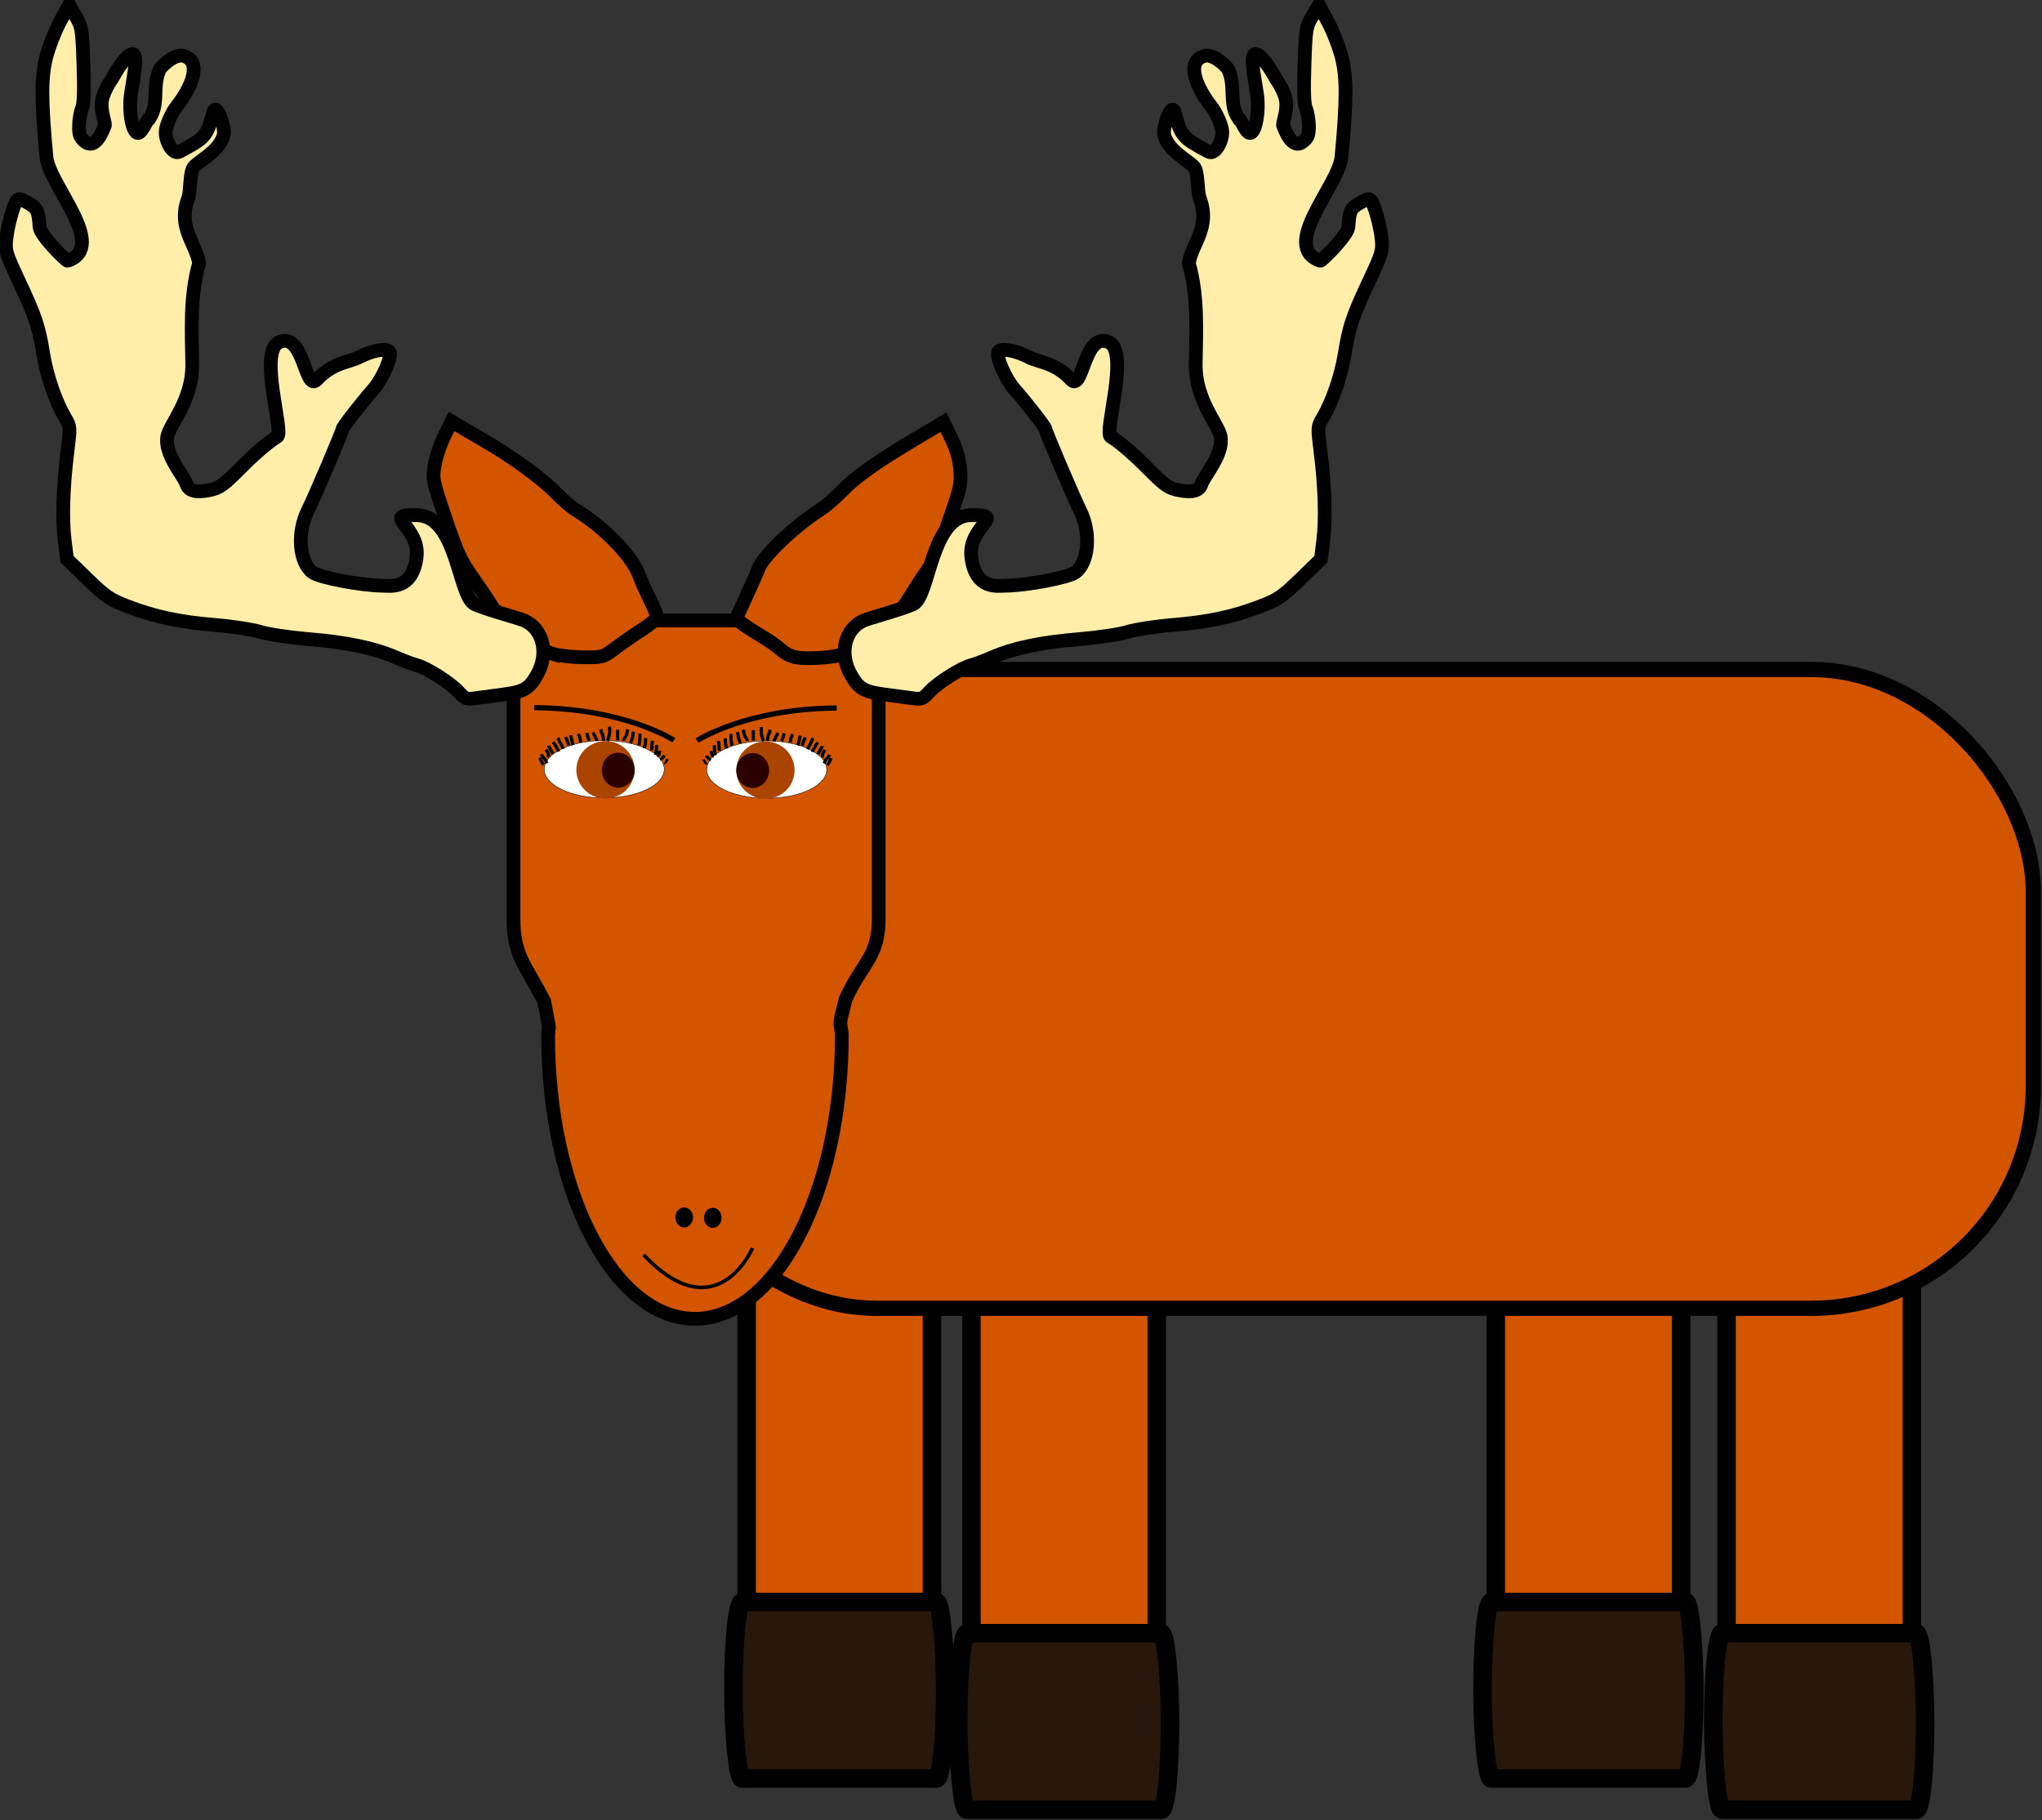 <?xml version="1.0" encoding="UTF-8" standalone="no"?>
<!-- Created with Inkscape (http://www.inkscape.org/) -->

<svg
   xmlns:dc="http://purl.org/dc/elements/1.1/"
   xmlns:cc="http://creativecommons.org/ns#"
   xmlns:rdf="http://www.w3.org/1999/02/22-rdf-syntax-ns#"
   xmlns:svg="http://www.w3.org/2000/svg"
   xmlns="http://www.w3.org/2000/svg"
   xmlns:sodipodi="http://sodipodi.sourceforge.net/DTD/sodipodi-0.dtd"
   xmlns:inkscape="http://www.inkscape.org/namespaces/inkscape"
   width="433.004"
   height="385.976"
   id="svg13247"
   version="1.1"
   inkscape:version="0.47 r22583"
   sodipodi:docname="New document 242">
  <rect width="100%" height="100%" fill="#333333" stroke="none"/>
  <defs
     id="defs13249">
    <inkscape:perspective
       sodipodi:type="inkscape:persp3d"
       inkscape:vp_x="0 : 526.18109 : 1"
       inkscape:vp_y="0 : 1000 : 0"
       inkscape:vp_z="744.09448 : 526.18109 : 1"
       inkscape:persp3d-origin="372.04724 : 350.78739 : 1"
       id="perspective13255" />
    <inkscape:perspective
       id="perspective13163"
       inkscape:persp3d-origin="0.5 : 0.33333333 : 1"
       inkscape:vp_z="1 : 0.5 : 1"
       inkscape:vp_y="0 : 1000 : 0"
       inkscape:vp_x="0 : 0.5 : 1"
       sodipodi:type="inkscape:persp3d" />
  </defs>
  <sodipodi:namedview
     id="base"
     pagecolor="#ffffff"
     bordercolor="#666666"
     borderopacity="1.0"
     inkscape:pageopacity="0.0"
     inkscape:pageshadow="2"
     inkscape:zoom="0.35"
     inkscape:cx="245.64355"
     inkscape:cy="150.1306"
     inkscape:document-units="px"
     inkscape:current-layer="layer1"
     showgrid="false"
     inkscape:window-width="607"
     inkscape:window-height="491"
     inkscape:window-x="207"
     inkscape:window-y="114"
     inkscape:window-maximized="0" />
  <g
     inkscape:label="Layer 1"
     inkscape:groupmode="layer"
     id="layer1"
     transform="translate(-129.356,-67.946)">
    <g
       id="g13424"
       transform="matrix(1.31,0,0,1.31,-178.303,-507.812)">
      <g
         id="g12731"
         transform="translate(-117.185,-187.084)">
        <rect
           style="fill:#d45500;stroke:#000000;stroke-width:3"
           id="rect12725"
           width="30"
           height="84.286"
           x="509.286"
           y="826.648"
           ry="15"
           rx="0" />
        <rect
           style="fill:#28170b;stroke:#000000;stroke-width:3"
           id="rect12729"
           width="34.286"
           height="28.571"
           x="507.143"
           y="890.934"
           ry="14.286"
           rx="1.429" />
      </g>
      <g
         transform="translate(-153.571,-192.134)"
         id="g12735">
        <rect
           rx="0"
           ry="15"
           y="826.648"
           x="509.286"
           height="84.286"
           width="30"
           id="rect12737"
           style="fill:#d45500;stroke:#000000;stroke-width:3" />
        <rect
           rx="1.429"
           ry="14.286"
           y="890.934"
           x="507.143"
           height="28.571"
           width="34.286"
           id="rect12739"
           style="fill:#28170b;stroke:#000000;stroke-width:3" />
      </g>
      <g
         id="g12741"
         transform="translate(5.044,-187.084)">
        <rect
           style="fill:#d45500;stroke:#000000;stroke-width:3"
           id="rect12743"
           width="30"
           height="84.286"
           x="509.286"
           y="826.648"
           ry="15"
           rx="0" />
        <rect
           style="fill:#28170b;stroke:#000000;stroke-width:3"
           id="rect12745"
           width="34.286"
           height="28.571"
           x="507.143"
           y="890.934"
           ry="14.286"
           rx="1.429" />
      </g>
      <g
         transform="translate(-32.312,-192.134)"
         id="g12747">
        <rect
           rx="0"
           ry="15"
           y="826.648"
           x="509.286"
           height="84.286"
           width="30"
           id="rect12749"
           style="fill:#d45500;stroke:#000000;stroke-width:3" />
        <rect
           rx="1.429"
           ry="14.286"
           y="890.934"
           x="507.143"
           height="28.571"
           width="34.286"
           id="rect12751"
           style="fill:#28170b;stroke:#000000;stroke-width:3" />
      </g>
      <rect
         ry="35.962"
         y="547.868"
         x="340.777"
         height="103.392"
         width="223.208"
         id="rect12723"
         style="fill:#d45500;stroke:#000000;stroke-width:2.465" />
      <g
         transform="matrix(0.741,0,0,0.741,4.579,-12.8)"
         id="g12653">
        <path
           sodipodi:open="true"
           sodipodi:end="2.0177582e-05"
           sodipodi:start="5.200068e-07"
           d="m 356.836,469.252 c 0,3e-5 0,6e-5 0,9e-5"
           sodipodi:ry="4.5456862"
           sodipodi:rx="4.6719556"
           sodipodi:cy="469.25162"
           sodipodi:cx="352.16443"
           id="path2522"
           style="fill:#d40000;fill-opacity:1;stroke:#000000;stroke-width:0.617;stroke-miterlimit:4;stroke-opacity:1;stroke-dasharray:none"
           sodipodi:type="arc"
           transform="translate(78.968,310.768)" />
        <path
           style="fill:#d45500;fill-opacity:1;stroke:#000000;stroke-width:3"
           d="m 440.594,745.938 c -9.793,0 -17.656,7.863 -17.656,17.656 l 0,47.5 c 0,8.093 2.528,9.855 6.71,18.04 1.518,8.305 0.999,3.996 0.853,7.46 -10e-6,34.153 14.359,61.875 32.062,61.875 17.704,2e-5 32.094,-27.722 32.094,-61.875 l 0,-0.312 c -0.398,-3.181 -0.673,-1.57 0.835,-7.643 3.558,-7.882 7.228,-9.135 7.228,-17.545 l 0,-47.5 c 0,-9.793 -7.863,-17.656 -17.656,-17.656 l -44.469,0 z"
           id="path2553"
           sodipodi:nodetypes="cccccsccccccc" />
        <path
           sodipodi:open="true"
           sodipodi:end="2.0177582e-05"
           sodipodi:start="5.200068e-07"
           d="m 420.223,466.979 c 0,2e-5 0,4e-5 0,6e-5"
           sodipodi:ry="2.7779195"
           sodipodi:rx="1.767767"
           sodipodi:cy="466.97879"
           sodipodi:cx="418.45569"
           id="path2524"
           style="fill:#d40000;fill-opacity:1;stroke:#000000;stroke-width:0.617;stroke-miterlimit:4;stroke-opacity:1;stroke-dasharray:none"
           sodipodi:type="arc"
           transform="translate(78.968,310.768)" />
        <path
           id="path3334"
           d="m 484.683,754 c -1.052,-0.187 -2.529,-0.923 -3.283,-1.634 -0.754,-0.712 -2.734,-2.104 -4.401,-3.093 -1.667,-0.99 -3.576,-2.23 -4.242,-2.756 l -1.212,-0.957 2.288,-4.992 c 1.259,-2.745 2.417,-5.377 2.575,-5.848 0.906,-2.711 7.654,-9.185 13.557,-13.009 1.202,-0.779 3.323,-2.602 4.712,-4.052 2.924,-3.052 7.609,-6.372 16.148,-11.444 l 6.065,-3.602 1.68,3.528 c 1.177,2.47 1.761,4.534 1.948,6.885 0.248,3.116 0.065,3.937 -2.546,11.419 -1.669,4.781 -3.435,8.892 -4.34,10.102 -0.84,1.122 -2.682,3.92 -4.094,6.218 -1.898,3.088 -3.465,4.894 -6.01,6.924 -4.976,3.97 -6.988,5.253 -9.047,5.768 -2.648,0.663 -7.587,0.937 -9.799,0.543 l 0,1e-5 z"
           style="fill:#d45500;fill-opacity:1;stroke:#000000;stroke-width:3" />
        <path
           id="path2547"
           d="m 431.462,753.218 c -3.26,-1.003 -11.369,-7.407 -13.304,-10.506 -0.833,-1.334 -2.797,-4.252 -4.363,-6.484 -2.411,-3.436 -3.29,-5.371 -5.728,-12.619 -2.855,-8.487 -2.875,-8.587 -2.328,-11.728 0.303,-1.742 1.254,-4.573 2.112,-6.29 l 1.56,-3.122 1.596,0.956 c 0.878,0.526 3.3,1.937 5.384,3.135 6.081,3.498 12.668,8.272 15.593,11.301 1.492,1.546 3.538,3.312 4.546,3.925 6.129,3.729 12.189,9.941 13.779,14.125 0.528,1.39 1.636,3.866 2.462,5.502 0.826,1.636 1.501,3.305 1.501,3.708 0,0.404 -1.365,1.604 -3.033,2.666 -1.668,1.063 -4.322,2.898 -5.897,4.078 -2.864,2.146 -2.864,2.147 -7.195,2.111 -2.382,-0.019 -5.39,-0.361 -6.684,-0.759 l 0,0 z"
           style="fill:#d45500;fill-opacity:1;stroke:#000000;stroke-width:3;stroke-miterlimit:4;stroke-opacity:1;stroke-dasharray:none" />
        <path
           id="path2549"
           d="m 410.874,761.456 c -1.753,-1.926 -7.056,-5.277 -9.108,-5.755 -0.707,-0.165 -2.79,-0.948 -4.629,-1.741 -4.733,-2.04 -10.669,-3.272 -19.133,-3.97 -4.035,-0.333 -8.684,-1.03 -10.354,-1.554 -1.667,-0.522 -6.099,-1.204 -9.849,-1.515 -7.889,-0.654 -13.159,-1.774 -19.186,-4.077 -3.827,-1.463 -4.764,-2.101 -8.747,-5.968 l -4.461,-4.33 -0.507,-4.041 c -0.586,-4.673 -0.367,-11.857 0.595,-19.497 0.663,-5.267 0.655,-5.387 -0.481,-7.313 -2.117,-3.588 -4.036,-9.18 -4.818,-14.037 -0.961,-5.974 -1.659,-8.051 -5.375,-15.986 -2.777,-5.931 -2.944,-6.498 -2.674,-9.091 0.307,-2.95 1.54,-7.429 2.316,-8.412 0.352,-0.445 0.908,-0.337 2.208,0.43 2.304,1.36 2.45,1.647 2.744,5.429 0.139,1.784 5.862,7.464 6.162,7.354 8.877,-3.274 -4.096,-16.48 -4.674,-22.719 -1.155,-12.459 -1.16,-17.423 -0.023,-21.823 0.589,-2.28 1.949,-5.763 3.022,-7.74 l 1.951,-3.595 1.433,2.437 c 1.373,2.335 1.444,2.78 1.706,10.616 0.194,5.807 0.096,8.591 -0.336,9.596 -0.335,0.779 -0.619,2.48 -0.631,3.779 -0.019,1.973 0.2,2.537 1.325,3.423 2.441,1.92 4.016,-2.904 4.278,-3.42 0.278,-0.547 -0.734,-2.582 -0.658,-4.951 0.075,-2.368 2.275,-5.382 2.275,-5.382 0,0 2.69,-5.079 4.329,-5.381 1.812,-0.334 -0.199,7.249 -0.348,10.07 -0.149,2.361 0.203,5.949 1.269,6.991 1.096,1.071 2.323,-3.017 2.938,-3.017 2.211,-3.401 0.445,-7.029 2.291,-10.852 0.666,-0.803 3.253,-3.404 5.236,-2.774 4.046,1.285 1.605,6.95 -1.646,11.056 -0.957,1.209 -2.308,4.042 -2.359,5.469 -0.076,2.131 1.589,5.13 2.973,4.388 5.354,-2.873 6.082,-3.21 7.373,-8.495 0.669,-2.737 2.732,3.254 2.345,4.78 -0.877,3.46 -4.952,5.432 -6.443,6.909 -1.091,1.08 -0.734,5.266 -1.313,6.891 -2.437,6.452 1.646,9.804 2.37,14.258 -2.087,7.39 -1.598,14.737 -1.5,22.317 -0.007,7.623 -4.875,12.825 -5.424,15.438 -0.816,3.878 3.577,8.671 4.15,10.477 0.481,1.517 2.011,1.93 4.974,1.344 2.303,-0.455 3.023,-0.979 7.402,-5.383 2.668,-2.683 6.022,-5.516 7.454,-6.295 1.582,-0.861 -4.179,-18.558 0.402,-20.638 5.443,-2.471 5.65,10.979 8.26,8.168 3.49,-3.757 6.987,-3.744 9.242,-4.907 2.929,-1.511 6.104,-2.062 6.663,-1.158 0.585,0.947 -1.563,5.919 -3.506,8.118 -2.588,2.928 -6.798,8.344 -6.798,8.746 0,0.53 -6.012,14.65 -7.585,17.815 -2.407,4.841 -1.896,11.308 1.068,13.504 1.522,1.128 10.744,2.869 15.356,2.899 1.667,0.011 6.321,0.918 7.324,-6.002 1.025,-7.077 -8.165,-9.567 0.109,-9.412 8.856,0.165 9.002,17.803 12.627,19.455 2.579,1.176 9.663,3.055 10.804,3.558 4.083,1.803 5.395,7.073 2.901,11.655 -1.734,3.186 -2.931,3.915 -7.376,4.491 -2.013,0.261 -4.71,0.623 -5.993,0.805 -2.202,0.312 -2.422,0.231 -3.941,-1.437 l -10e-6,0 -3e-5,0 z"
           style="fill:#ffeeaa;fill-opacity:1;stroke:#000000;stroke-width:3;stroke-miterlimit:4;stroke-opacity:1;stroke-dasharray:none"
           sodipodi:nodetypes="csssssscccssssssssssscccsssszzczcsccssssssscccsssssssssssssssssssssccc" />
        <g
           transform="matrix(0.7,0,0,0.672,322.825,482.222)"
           id="g3394">
          <path
             sodipodi:type="arc"
             style="fill:#ffffff;fill-opacity:1;stroke:#000000;stroke-width:0.117;stroke-miterlimit:4;stroke-opacity:1;stroke-dasharray:none"
             id="path3342"
             sodipodi:cx="169.45309"
             sodipodi:cy="449.17484"
             sodipodi:rx="15.531096"
             sodipodi:ry="7.7024131"
             d="m 184.984,449.175 c 0,4.254 -6.954,7.702 -15.531,7.702 -8.578,0 -15.531,-3.448 -15.531,-7.702 0,-4.254 6.954,-7.702 15.531,-7.702 8.547,0 15.488,3.425 15.531,7.664"
             sodipodi:start="5.200068e-07"
             sodipodi:end="6.2781695"
             sodipodi:open="true"
             transform="matrix(1.206,0,0,1.211,-33.031,-103.171)" />
          <path
             sodipodi:type="arc"
             style="fill:#aa4400;fill-opacity:1;stroke:none"
             id="path3338"
             sodipodi:cx="170.71577"
             sodipodi:cy="463.1907"
             sodipodi:rx="9.0913725"
             sodipodi:ry="9.3439112"
             d="m 179.807,463.191 c -1e-5,5.16 -4.07,9.344 -9.091,9.344 -5.021,-1e-5 -9.091,-4.183 -9.091,-9.344 0,-5.16 4.07,-9.344 9.091,-9.344 5.003,10e-6 9.066,4.155 9.091,9.297"
             sodipodi:start="5.200068e-07"
             sodipodi:end="6.2781695"
             sodipodi:open="true"
             transform="translate(1.01,-22.223)" />
          <path
             sodipodi:type="arc"
             style="fill:#2b0000;fill-opacity:1;stroke:none"
             id="path3340"
             sodipodi:cx="191.61331"
             sodipodi:cy="458.89755"
             sodipodi:rx="5.1138973"
             sodipodi:ry="5.6821079"
             d="m 196.727,458.898 c 0,3.138 -2.29,5.682 -5.114,5.682 -2.824,0 -5.114,-2.544 -5.114,-5.682 10e-6,-3.138 2.29,-5.682 5.114,-5.682 2.814,10e-6 5.1,2.527 5.114,5.654"
             sodipodi:start="5.200068e-07"
             sodipodi:end="6.2781695"
             sodipodi:open="true"
             transform="translate(-15.91,-17.804)" />
          <path
             style="fill:none;stroke:#000000;stroke-width:1px;stroke-linecap:butt;stroke-linejoin:miter;stroke-opacity:1"
             d="m 172.231,431.497 c 0.336,-0.365 0.606,-1.516 0.758,-2.273 0.115,-0.577 0,-1.303 0,-1.894 0,-0.126 0,-0.253 0,-0.379"
             id="path3346" />
          <path
             style="fill:none;stroke:#000000;stroke-width:1px;stroke-linecap:butt;stroke-linejoin:miter;stroke-opacity:1"
             d="m 175.514,431.371 c 0,-0.359 0,-1.523 0,-2.273 0,-0.379 0,-0.758 0,-1.136"
             id="path3348" />
          <path
             style="fill:none;stroke:#000000;stroke-width:1px;stroke-linecap:butt;stroke-linejoin:miter;stroke-opacity:1"
             d="m 177.408,431.497 c 0,-0.735 0.74,-1.3 0.884,-2.02 0.134,-0.669 0.257,-1.153 0.379,-1.641"
             id="path3350" />
          <path
             style="fill:none;stroke:#000000;stroke-width:1px;stroke-linecap:butt;stroke-linejoin:miter;stroke-opacity:1"
             d="m 179.555,432.255 c 0.07,-0.352 0.487,-1.301 0.631,-2.02 0.123,-0.617 0.115,-1.092 0.253,-1.641"
             id="path3352" />
          <path
             style="fill:none;stroke:#000000;stroke-width:1px;stroke-linecap:butt;stroke-linejoin:miter;stroke-opacity:1"
             d="m 182.206,433.012 c 0.114,-0.572 0.253,-1.784 0.253,-2.778 0,-0.337 0,-0.673 0,-1.01"
             id="path3354" />
          <path
             style="fill:none;stroke:#000000;stroke-width:1px;stroke-linecap:butt;stroke-linejoin:miter;stroke-opacity:1"
             d="m 183.848,433.896 c 0,-0.379 0.379,-1.224 0.379,-1.894 0,-0.463 0,-0.926 0,-1.389"
             id="path3356" />
          <path
             style="fill:none;stroke:#000000;stroke-width:1px;stroke-linecap:butt;stroke-linejoin:miter;stroke-opacity:1"
             d="m 186.121,434.654 c 0,-0.274 0.126,-1.348 0.126,-2.02 0,-0.285 0.126,-0.767 0.126,-1.136"
             id="path3358" />
          <path
             style="fill:none;stroke:#000000;stroke-width:1px;stroke-linecap:butt;stroke-linejoin:miter;stroke-opacity:1"
             d="m 187.383,436.043 c 0,-0.247 0.253,-1.332 0.253,-2.02 0,-0.379 0,-0.758 0,-1.136"
             id="path3360" />
          <path
             style="fill:none;stroke:#000000;stroke-width:1px;stroke-linecap:butt;stroke-linejoin:miter;stroke-opacity:1"
             d="m 171.095,431.497 c 0,-0.498 -0.078,-1.197 -0.253,-1.894 -0.141,-0.562 -0.505,-0.695 -0.505,-1.389 0,-0.367 -0.081,-0.244 -0.126,-0.379"
             id="path3362" />
          <path
             style="fill:none;stroke:#000000;stroke-width:1px;stroke-linecap:butt;stroke-linejoin:miter;stroke-opacity:1"
             d="m 169.074,431.623 c 0,-0.142 -0.569,-1.391 -0.758,-1.768 -0.214,-0.427 -0.346,-0.691 -0.505,-1.01"
             id="path3364" />
          <path
             style="fill:none;stroke:#000000;stroke-width:1px;stroke-linecap:butt;stroke-linejoin:miter;stroke-opacity:1"
             d="m 166.675,431.497 c -0.128,-0.257 -0.531,-1.365 -0.631,-1.768 -0.069,-0.277 -0.079,-0.476 -0.126,-0.758"
             id="path3366" />
          <path
             style="fill:none;stroke:#000000;stroke-width:1px;stroke-linecap:butt;stroke-linejoin:miter;stroke-opacity:1"
             d="m 164.024,432.002 c -0.106,-0.425 -0.215,-1.44 -0.505,-2.02 -0.183,-0.366 -0.132,-0.385 -0.379,-0.631"
             id="path3368" />
          <path
             style="fill:none;stroke:#000000;stroke-width:1px;stroke-linecap:butt;stroke-linejoin:miter;stroke-opacity:1"
             d="m 161.624,432.886 c -0.127,-0.253 -0.468,-1.871 -0.631,-2.525 -0.052,-0.208 -0.084,-0.421 -0.126,-0.631"
             id="path3370" />
          <path
             style="fill:none;stroke:#000000;stroke-width:1px;stroke-linecap:butt;stroke-linejoin:miter;stroke-opacity:1"
             d="m 160.235,433.012 c -0.081,-0.322 -0.343,-1.443 -0.631,-2.02 -0.139,-0.278 -0.292,-0.457 -0.379,-0.631"
             id="path3372" />
          <path
             style="fill:none;stroke:#000000;stroke-width:1px;stroke-linecap:butt;stroke-linejoin:miter;stroke-opacity:1"
             d="m 158.594,434.149 c -0.173,-0.346 -0.631,-1.262 -0.884,-1.768 -0.285,-0.571 -0.494,-0.841 -0.631,-1.389 -0.04,-0.158 -0.215,-0.323 -0.253,-0.379"
             id="path3374" />
          <path
             style="fill:none;stroke:#000000;stroke-width:1px;stroke-linecap:butt;stroke-linejoin:miter;stroke-opacity:1"
             d="m 157.079,435.033 c -0.118,-0.474 -0.78,-1.56 -1.136,-2.273 -0.142,-0.285 -0.456,-0.582 -0.631,-0.758"
             id="path3376" />
          <path
             style="fill:none;stroke:#000000;stroke-width:1px;stroke-linecap:butt;stroke-linejoin:miter;stroke-opacity:1"
             d="m 155.311,435.79 c -0.182,-0.364 -0.719,-1.536 -1.01,-2.02 -0.192,-0.32 -0.284,-0.25 -0.379,-0.631"
             id="path3378" />
          <path
             style="fill:none;stroke:#000000;stroke-width:1px;stroke-linecap:butt;stroke-linejoin:miter;stroke-opacity:1"
             d="m 154.048,436.8 c -0.113,-0.188 -0.197,-1.279 -0.379,-1.641 -0.162,-0.324 -0.385,-0.517 -0.505,-0.758"
             id="path3380" />
          <path
             style="fill:none;stroke:#000000;stroke-width:1px;stroke-linecap:butt;stroke-linejoin:miter;stroke-opacity:1"
             d="m 153.417,438.821 c -0.247,-0.494 -0.253,-1.011 -0.758,-1.515 -0.558,-0.558 -0.734,-0.791 -0.884,-1.389"
             id="path3382" />
          <path
             style="fill:none;stroke:#000000;stroke-width:1px;stroke-linecap:butt;stroke-linejoin:miter;stroke-opacity:1"
             d="m 152.407,439.326 c -0.236,-0.236 -0.699,-1.145 -0.884,-1.515 -0.137,-0.274 -0.177,-0.454 -0.253,-0.758"
             id="path3384" />
          <path
             style="fill:none;stroke:#000000;stroke-width:1px;stroke-linecap:butt;stroke-linejoin:miter;stroke-opacity:1"
             d="m 188.393,436.674 c -0.285,-0.57 0.253,-1.257 0.253,-1.894"
             id="path3386" />
          <path
             style="fill:none;stroke:#000000;stroke-width:1px;stroke-linecap:butt;stroke-linejoin:miter;stroke-opacity:1"
             d="m 189.277,437.811 c -0.262,-0.523 0.622,-0.992 0.884,-1.515"
             id="path3388" />
          <path
             style="fill:none;stroke:#000000;stroke-width:1px;stroke-linecap:butt;stroke-linejoin:miter;stroke-opacity:1"
             d="m 190.287,439.073 c -0.003,-0.006 0.777,-1.302 0.884,-1.515"
             id="path3390" />
          <path
             style="fill:none;stroke:#000000;stroke-width:1.7;stroke-linecap:butt;stroke-linejoin:miter;stroke-miterlimit:4;stroke-opacity:1;stroke-dasharray:none"
             d="m 149.503,420.764 c 28.537,0.253 43.563,10.607 43.563,10.607 l 0,0"
             id="path3392" />
        </g>
        <g
           transform="matrix(-0.7,0,0,0.672,598.18,482.298)"
           id="g3423">
          <path
             sodipodi:type="arc"
             style="fill:#ffffff;fill-opacity:1;stroke:#000000;stroke-width:0.117;stroke-miterlimit:4;stroke-opacity:1;stroke-dasharray:none"
             id="path3425"
             sodipodi:cx="169.45309"
             sodipodi:cy="449.17484"
             sodipodi:rx="15.531096"
             sodipodi:ry="7.7024131"
             d="m 184.984,449.175 c 0,4.254 -6.954,7.702 -15.531,7.702 -8.578,0 -15.531,-3.448 -15.531,-7.702 0,-4.254 6.954,-7.702 15.531,-7.702 8.547,0 15.488,3.425 15.531,7.664"
             sodipodi:start="5.200068e-07"
             sodipodi:end="6.2781695"
             sodipodi:open="true"
             transform="matrix(1.206,0,0,1.211,-33.031,-103.171)" />
          <path
             sodipodi:type="arc"
             style="fill:#aa4400;fill-opacity:1;stroke:none"
             id="path3427"
             sodipodi:cx="170.71577"
             sodipodi:cy="463.1907"
             sodipodi:rx="9.0913725"
             sodipodi:ry="9.3439112"
             d="m 179.807,463.191 c -1e-5,5.16 -4.07,9.344 -9.091,9.344 -5.021,-1e-5 -9.091,-4.183 -9.091,-9.344 0,-5.16 4.07,-9.344 9.091,-9.344 5.003,10e-6 9.066,4.155 9.091,9.297"
             sodipodi:start="5.200068e-07"
             sodipodi:end="6.2781695"
             sodipodi:open="true"
             transform="translate(1.01,-22.223)" />
          <path
             sodipodi:type="arc"
             style="fill:#2b0000;fill-opacity:1;stroke:none"
             id="path3429"
             sodipodi:cx="191.61331"
             sodipodi:cy="458.89755"
             sodipodi:rx="5.1138973"
             sodipodi:ry="5.6821079"
             d="m 196.727,458.898 c 0,3.138 -2.29,5.682 -5.114,5.682 -2.824,0 -5.114,-2.544 -5.114,-5.682 10e-6,-3.138 2.29,-5.682 5.114,-5.682 2.814,10e-6 5.1,2.527 5.114,5.654"
             sodipodi:start="5.200068e-07"
             sodipodi:end="6.2781695"
             sodipodi:open="true"
             transform="translate(-15.91,-17.804)" />
          <path
             style="fill:none;stroke:#000000;stroke-width:1px;stroke-linecap:butt;stroke-linejoin:miter;stroke-opacity:1"
             d="m 172.231,431.497 c 0.336,-0.365 0.606,-1.516 0.758,-2.273 0.115,-0.577 0,-1.303 0,-1.894 0,-0.126 0,-0.253 0,-0.379"
             id="path3431" />
          <path
             style="fill:none;stroke:#000000;stroke-width:1px;stroke-linecap:butt;stroke-linejoin:miter;stroke-opacity:1"
             d="m 175.514,431.371 c 0,-0.359 0,-1.523 0,-2.273 0,-0.379 0,-0.758 0,-1.136"
             id="path3433" />
          <path
             style="fill:none;stroke:#000000;stroke-width:1px;stroke-linecap:butt;stroke-linejoin:miter;stroke-opacity:1"
             d="m 177.408,431.497 c 0,-0.735 0.74,-1.3 0.884,-2.02 0.134,-0.669 0.257,-1.153 0.379,-1.641"
             id="path3435" />
          <path
             style="fill:none;stroke:#000000;stroke-width:1px;stroke-linecap:butt;stroke-linejoin:miter;stroke-opacity:1"
             d="m 179.555,432.255 c 0.07,-0.352 0.487,-1.301 0.631,-2.02 0.123,-0.617 0.115,-1.092 0.253,-1.641"
             id="path3437" />
          <path
             style="fill:none;stroke:#000000;stroke-width:1px;stroke-linecap:butt;stroke-linejoin:miter;stroke-opacity:1"
             d="m 182.206,433.012 c 0.114,-0.572 0.253,-1.784 0.253,-2.778 0,-0.337 0,-0.673 0,-1.01"
             id="path3439" />
          <path
             style="fill:none;stroke:#000000;stroke-width:1px;stroke-linecap:butt;stroke-linejoin:miter;stroke-opacity:1"
             d="m 183.848,433.896 c 0,-0.379 0.379,-1.224 0.379,-1.894 0,-0.463 0,-0.926 0,-1.389"
             id="path3441" />
          <path
             style="fill:none;stroke:#000000;stroke-width:1px;stroke-linecap:butt;stroke-linejoin:miter;stroke-opacity:1"
             d="m 186.121,434.654 c 0,-0.274 0.126,-1.348 0.126,-2.02 0,-0.285 0.126,-0.767 0.126,-1.136"
             id="path3443" />
          <path
             style="fill:none;stroke:#000000;stroke-width:1px;stroke-linecap:butt;stroke-linejoin:miter;stroke-opacity:1"
             d="m 187.383,436.043 c 0,-0.247 0.253,-1.332 0.253,-2.02 0,-0.379 0,-0.758 0,-1.136"
             id="path3445" />
          <path
             style="fill:none;stroke:#000000;stroke-width:1px;stroke-linecap:butt;stroke-linejoin:miter;stroke-opacity:1"
             d="m 171.095,431.497 c 0,-0.498 -0.078,-1.197 -0.253,-1.894 -0.141,-0.562 -0.505,-0.695 -0.505,-1.389 0,-0.367 -0.081,-0.244 -0.126,-0.379"
             id="path3447" />
          <path
             style="fill:none;stroke:#000000;stroke-width:1px;stroke-linecap:butt;stroke-linejoin:miter;stroke-opacity:1"
             d="m 169.074,431.623 c 0,-0.142 -0.569,-1.391 -0.758,-1.768 -0.214,-0.427 -0.346,-0.691 -0.505,-1.01"
             id="path3449" />
          <path
             style="fill:none;stroke:#000000;stroke-width:1px;stroke-linecap:butt;stroke-linejoin:miter;stroke-opacity:1"
             d="m 166.675,431.497 c -0.128,-0.257 -0.531,-1.365 -0.631,-1.768 -0.069,-0.277 -0.079,-0.476 -0.126,-0.758"
             id="path3451" />
          <path
             style="fill:none;stroke:#000000;stroke-width:1px;stroke-linecap:butt;stroke-linejoin:miter;stroke-opacity:1"
             d="m 164.024,432.002 c -0.106,-0.425 -0.215,-1.44 -0.505,-2.02 -0.183,-0.366 -0.132,-0.385 -0.379,-0.631"
             id="path3453" />
          <path
             style="fill:none;stroke:#000000;stroke-width:1px;stroke-linecap:butt;stroke-linejoin:miter;stroke-opacity:1"
             d="m 161.624,432.886 c -0.127,-0.253 -0.468,-1.871 -0.631,-2.525 -0.052,-0.208 -0.084,-0.421 -0.126,-0.631"
             id="path3455" />
          <path
             style="fill:none;stroke:#000000;stroke-width:1px;stroke-linecap:butt;stroke-linejoin:miter;stroke-opacity:1"
             d="m 160.235,433.012 c -0.081,-0.322 -0.343,-1.443 -0.631,-2.02 -0.139,-0.278 -0.292,-0.457 -0.379,-0.631"
             id="path3457" />
          <path
             style="fill:none;stroke:#000000;stroke-width:1px;stroke-linecap:butt;stroke-linejoin:miter;stroke-opacity:1"
             d="m 158.594,434.149 c -0.173,-0.346 -0.631,-1.262 -0.884,-1.768 -0.285,-0.571 -0.494,-0.841 -0.631,-1.389 -0.04,-0.158 -0.215,-0.323 -0.253,-0.379"
             id="path3459" />
          <path
             style="fill:none;stroke:#000000;stroke-width:1px;stroke-linecap:butt;stroke-linejoin:miter;stroke-opacity:1"
             d="m 157.079,435.033 c -0.118,-0.474 -0.78,-1.56 -1.136,-2.273 -0.142,-0.285 -0.456,-0.582 -0.631,-0.758"
             id="path3461" />
          <path
             style="fill:none;stroke:#000000;stroke-width:1px;stroke-linecap:butt;stroke-linejoin:miter;stroke-opacity:1"
             d="m 155.311,435.79 c -0.182,-0.364 -0.719,-1.536 -1.01,-2.02 -0.192,-0.32 -0.284,-0.25 -0.379,-0.631"
             id="path3463" />
          <path
             style="fill:none;stroke:#000000;stroke-width:1px;stroke-linecap:butt;stroke-linejoin:miter;stroke-opacity:1"
             d="m 154.048,436.8 c -0.113,-0.188 -0.197,-1.279 -0.379,-1.641 -0.162,-0.324 -0.385,-0.517 -0.505,-0.758"
             id="path3465" />
          <path
             style="fill:none;stroke:#000000;stroke-width:1px;stroke-linecap:butt;stroke-linejoin:miter;stroke-opacity:1"
             d="m 153.417,438.821 c -0.247,-0.494 -0.253,-1.011 -0.758,-1.515 -0.558,-0.558 -0.734,-0.791 -0.884,-1.389"
             id="path3467" />
          <path
             style="fill:none;stroke:#000000;stroke-width:1px;stroke-linecap:butt;stroke-linejoin:miter;stroke-opacity:1"
             d="m 152.407,439.326 c -0.236,-0.236 -0.699,-1.145 -0.884,-1.515 -0.137,-0.274 -0.177,-0.454 -0.253,-0.758"
             id="path3469" />
          <path
             style="fill:none;stroke:#000000;stroke-width:1px;stroke-linecap:butt;stroke-linejoin:miter;stroke-opacity:1"
             d="m 188.393,436.674 c -0.285,-0.57 0.253,-1.257 0.253,-1.894"
             id="path3471" />
          <path
             style="fill:none;stroke:#000000;stroke-width:1px;stroke-linecap:butt;stroke-linejoin:miter;stroke-opacity:1"
             d="m 189.277,437.811 c -0.262,-0.523 0.622,-0.992 0.884,-1.515"
             id="path3473" />
          <path
             style="fill:none;stroke:#000000;stroke-width:1px;stroke-linecap:butt;stroke-linejoin:miter;stroke-opacity:1"
             d="m 190.287,439.073 c -0.003,-0.006 0.777,-1.302 0.884,-1.515"
             id="path3475" />
          <path
             style="fill:none;stroke:#000000;stroke-width:1.7;stroke-linecap:butt;stroke-linejoin:miter;stroke-miterlimit:4;stroke-opacity:1;stroke-dasharray:none"
             d="m 149.503,420.764 c 28.537,0.253 43.563,10.607 43.563,10.607 l 0,0"
             id="path3477" />
        </g>
        <path
           transform="matrix(0.15,0,0,0.16,397.124,789.458)"
           sodipodi:end="6.1882536"
           sodipodi:start="5.200068e-07"
           d="m 474.286,543.434 c -10e-6,7.101 -5.357,12.857 -11.964,12.857 -6.608,-10e-6 -11.964,-5.756 -11.964,-12.857 0,-7.101 5.357,-12.857 11.964,-12.857 6.168,0 11.326,5.04 11.91,11.638 l -11.91,1.219 z"
           sodipodi:ry="12.857142"
           sodipodi:rx="11.964286"
           sodipodi:cy="543.43359"
           sodipodi:cx="462.32144"
           id="path3479"
           style="fill:#000000;fill-opacity:1;stroke:#000000;stroke-width:1.7;stroke-miterlimit:4;stroke-opacity:1;stroke-dasharray:none"
           sodipodi:type="arc" />
        <path
           id="path3484"
           d="m 451.358,884.487 c 15.931,16.858 23.79,-1.466 23.79,-1.466"
           style="fill:none;stroke:#000000;stroke-width:0.781px;stroke-linecap:butt;stroke-linejoin:miter;stroke-opacity:1" />
        <path
           transform="matrix(0.15,0,0,0.16,390.874,789.369)"
           sodipodi:end="6.1882536"
           sodipodi:start="5.200068e-07"
           d="m 474.286,543.434 c -10e-6,7.101 -5.357,12.857 -11.964,12.857 -6.608,-10e-6 -11.964,-5.756 -11.964,-12.857 0,-7.101 5.357,-12.857 11.964,-12.857 6.168,0 11.326,5.04 11.91,11.638 l -11.91,1.219 z"
           sodipodi:ry="12.857142"
           sodipodi:rx="11.964286"
           sodipodi:cy="543.43359"
           sodipodi:cx="462.32144"
           id="path3486"
           style="fill:#000000;fill-opacity:1;stroke:#000000;stroke-width:1.7;stroke-miterlimit:4;stroke-opacity:1;stroke-dasharray:none"
           sodipodi:type="arc" />
        <path
           sodipodi:nodetypes="csssssscccssssssssssscccsssszzczcsccssssssscccsssssssssssssssssssssccc"
           style="fill:#ffeeaa;fill-opacity:1;stroke:#000000;stroke-width:3;stroke-miterlimit:4;stroke-opacity:1;stroke-dasharray:none"
           d="m 513.844,761.456 c 1.753,-1.926 7.056,-5.277 9.108,-5.755 0.707,-0.165 2.79,-0.948 4.629,-1.741 4.733,-2.04 10.669,-3.272 19.133,-3.97 4.035,-0.333 8.684,-1.03 10.354,-1.554 1.667,-0.522 6.099,-1.204 9.849,-1.515 7.889,-0.654 13.159,-1.774 19.186,-4.077 3.827,-1.463 4.764,-2.101 8.747,-5.968 l 4.461,-4.33 0.507,-4.041 c 0.586,-4.673 0.367,-11.857 -0.595,-19.497 -0.663,-5.267 -0.655,-5.387 0.481,-7.313 2.117,-3.588 4.036,-9.18 4.818,-14.037 0.961,-5.974 1.659,-8.051 5.375,-15.986 2.777,-5.931 2.944,-6.498 2.674,-9.091 -0.307,-2.95 -1.54,-7.429 -2.316,-8.412 -0.352,-0.445 -0.908,-0.337 -2.208,0.43 -2.304,1.36 -2.45,1.647 -2.744,5.429 -0.139,1.784 -5.862,7.464 -6.162,7.354 -8.877,-3.274 4.096,-16.48 4.674,-22.719 1.155,-12.459 1.16,-17.423 0.023,-21.823 -0.589,-2.28 -1.949,-5.763 -3.022,-7.74 l -1.951,-3.595 -1.433,2.437 c -1.373,2.335 -1.444,2.78 -1.706,10.616 -0.194,5.807 -0.096,8.591 0.336,9.596 0.335,0.779 0.619,2.48 0.631,3.779 0.019,1.973 -0.2,2.537 -1.325,3.423 -2.441,1.92 -4.016,-2.904 -4.278,-3.42 -0.278,-0.547 0.734,-2.582 0.658,-4.951 -0.075,-2.368 -2.275,-5.382 -2.275,-5.382 0,0 -2.69,-5.079 -4.329,-5.381 -1.812,-0.334 0.199,7.249 0.348,10.07 0.149,2.361 -0.203,5.949 -1.269,6.991 -1.096,1.071 -2.323,-3.017 -2.938,-3.017 -2.211,-3.401 -0.445,-7.029 -2.291,-10.852 -0.666,-0.803 -3.253,-3.404 -5.236,-2.774 -4.046,1.285 -1.605,6.95 1.646,11.056 0.957,1.209 2.308,4.042 2.359,5.469 0.076,2.131 -1.589,5.13 -2.973,4.388 -5.354,-2.873 -6.082,-3.21 -7.373,-8.495 -0.669,-2.737 -2.732,3.254 -2.345,4.78 0.877,3.46 4.952,5.432 6.443,6.909 1.091,1.08 0.734,5.266 1.313,6.891 2.437,6.452 -1.646,9.804 -2.37,14.258 2.087,7.39 1.598,14.737 1.5,22.317 0.007,7.623 4.875,12.825 5.424,15.438 0.816,3.878 -3.577,8.671 -4.15,10.477 -0.481,1.517 -2.011,1.93 -4.974,1.344 -2.303,-0.455 -3.023,-0.979 -7.402,-5.383 -2.668,-2.683 -6.022,-5.516 -7.454,-6.295 -1.582,-0.861 4.179,-18.558 -0.402,-20.638 -5.443,-2.471 -5.65,10.979 -8.26,8.168 -3.49,-3.757 -6.987,-3.744 -9.242,-4.907 -2.929,-1.511 -6.104,-2.062 -6.663,-1.158 -0.585,0.947 1.563,5.919 3.506,8.118 2.588,2.928 6.798,8.344 6.798,8.746 0,0.53 6.012,14.65 7.585,17.815 2.407,4.841 1.896,11.308 -1.068,13.504 -1.522,1.128 -10.744,2.869 -15.356,2.899 -1.667,0.011 -6.321,0.918 -7.324,-6.002 -1.025,-7.077 8.165,-9.567 -0.109,-9.412 -8.856,0.165 -9.002,17.803 -12.627,19.455 -2.579,1.176 -9.663,3.055 -10.804,3.558 -4.083,1.803 -5.395,7.073 -2.901,11.655 1.734,3.186 2.931,3.915 7.376,4.491 2.013,0.261 4.71,0.623 5.993,0.805 2.202,0.312 2.422,0.231 3.941,-1.437 l 10e-6,0 3e-5,0 z"
           id="path12643" />
      </g>
    </g>
  </g>
</svg>
